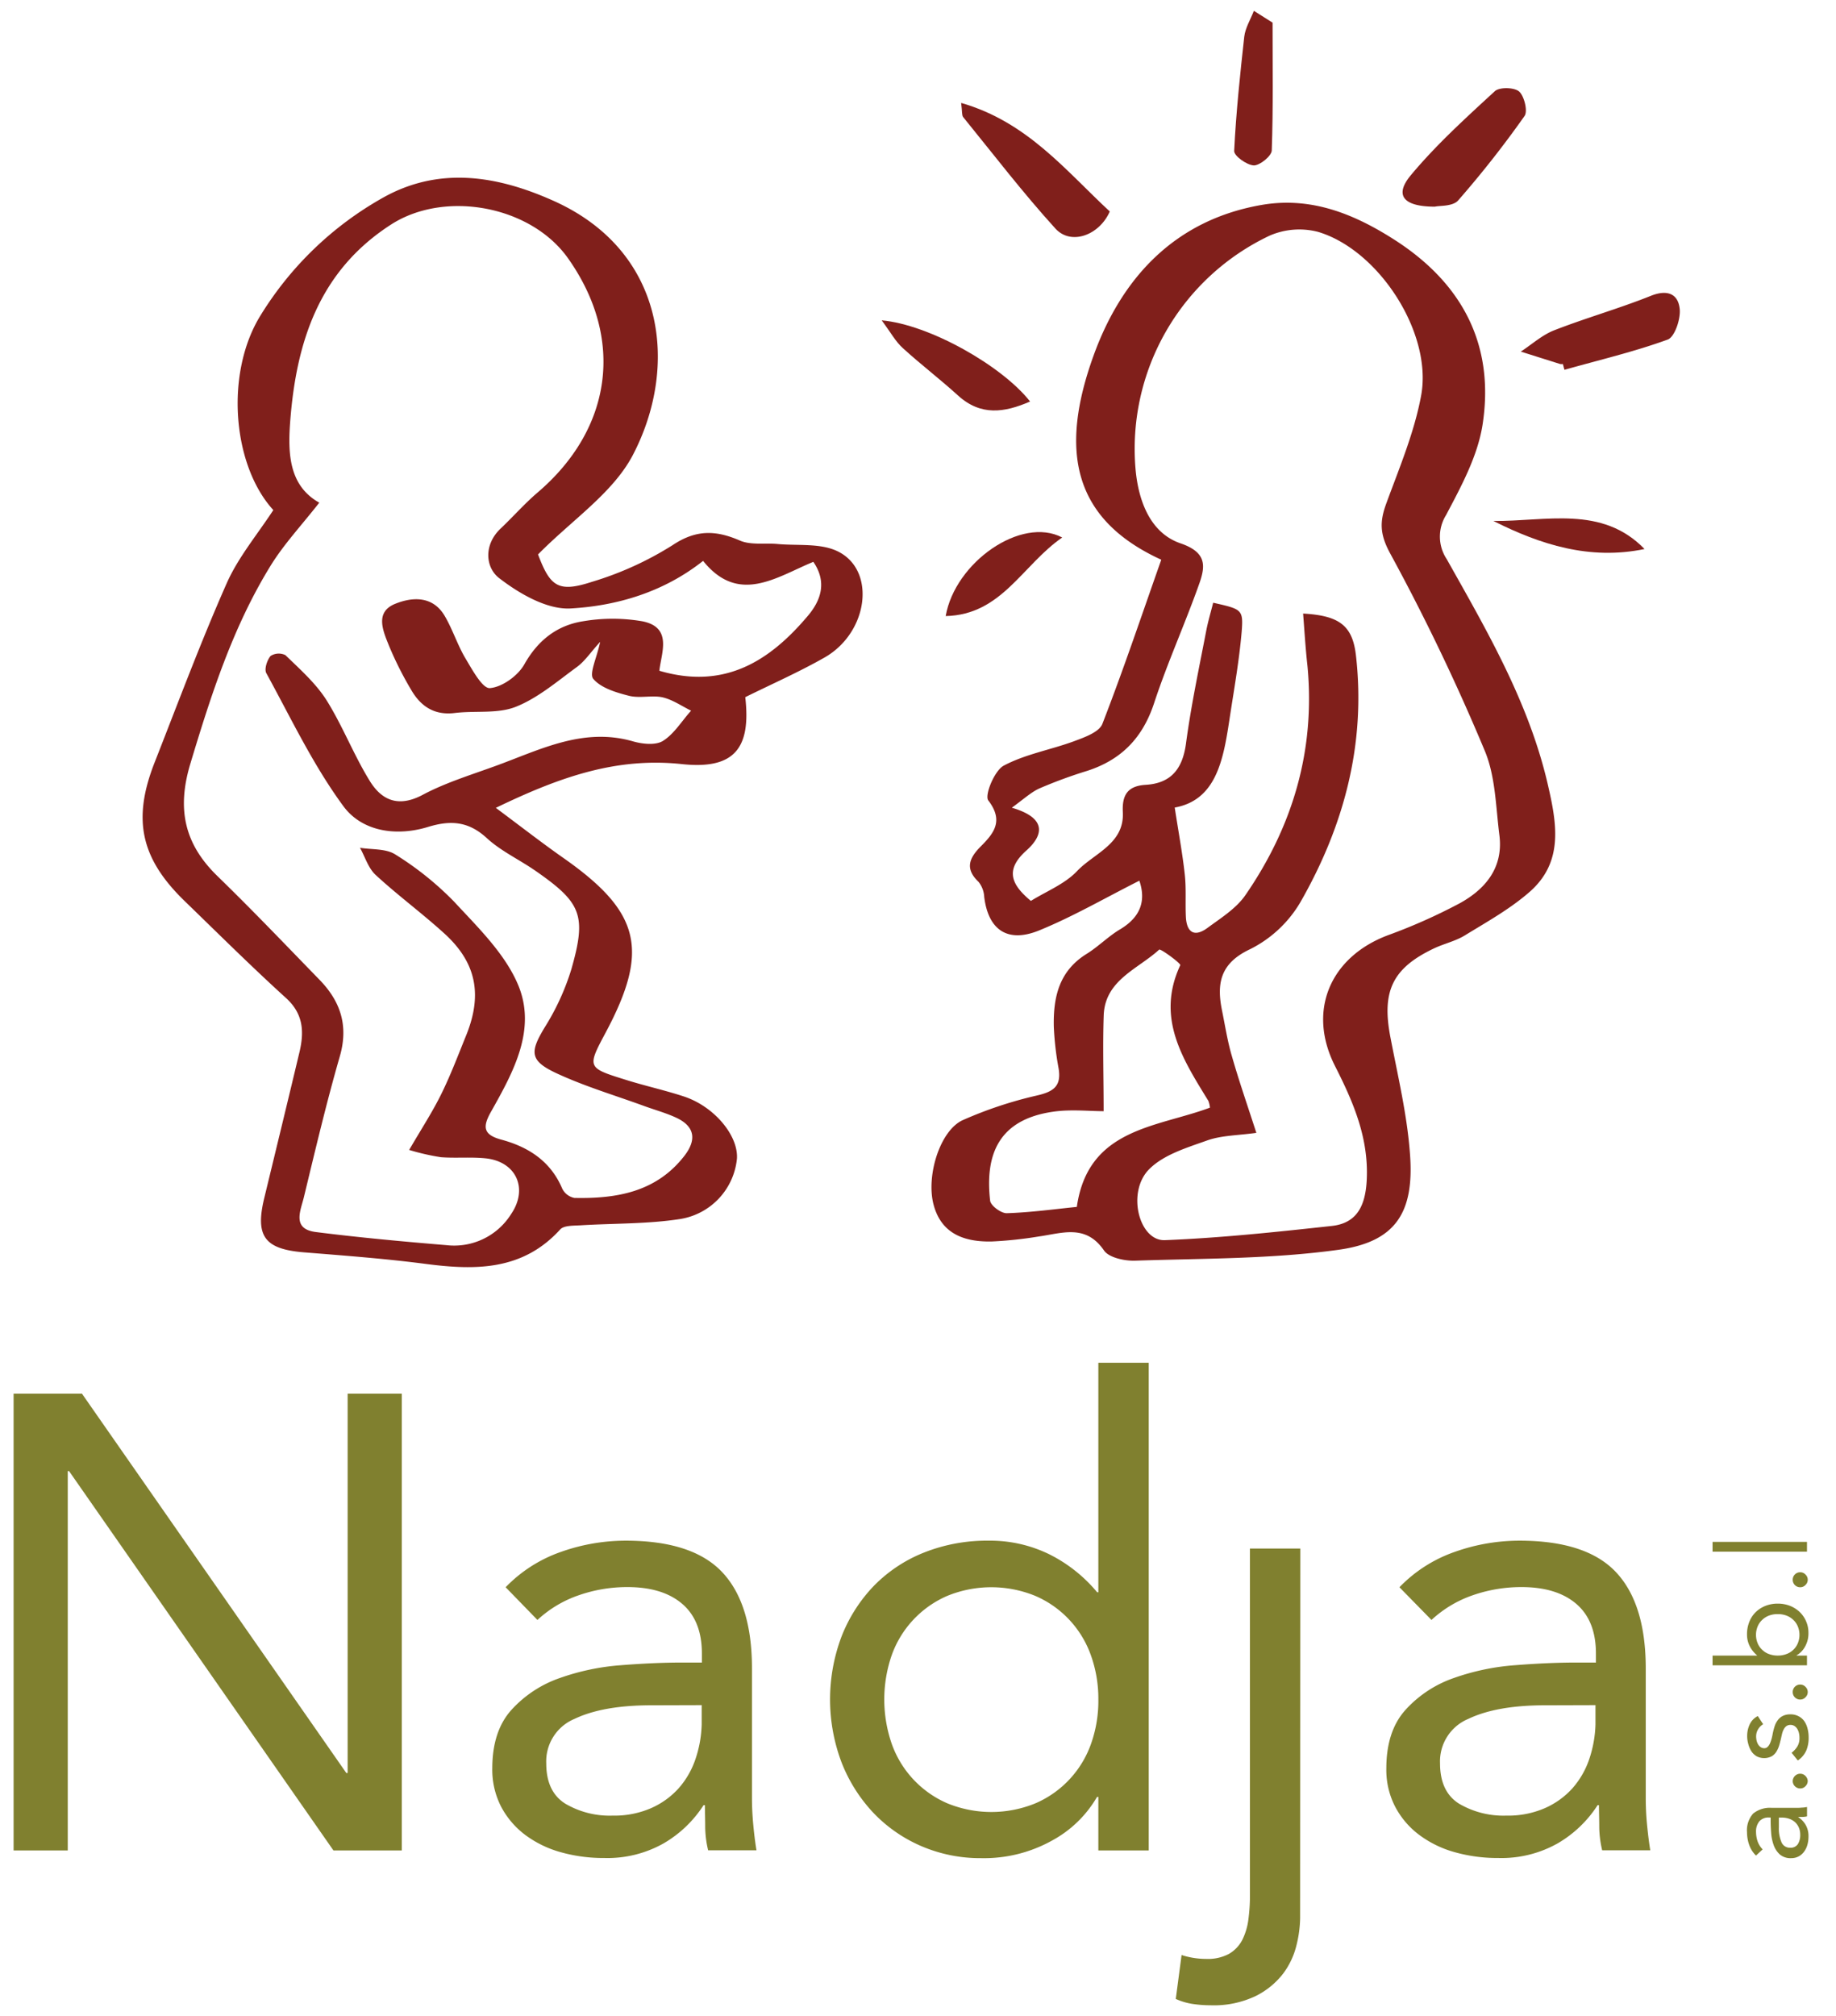 <svg id="Calque_1" data-name="Calque 1" xmlns="http://www.w3.org/2000/svg" viewBox="0 0 364.41 400"><defs><style>.cls-1{fill:#801f1b;}.cls-2{fill:#80802f;}</style></defs><path class="cls-1" d="M106.79,110c2.41,6.38,4,7.62,10.69,5.44a64.92,64.92,0,0,0,16-7.27c4.68-3.13,8.59-3,13.38-.92,2.18.94,5,.45,7.47.68,4,.37,8.41-.2,11.82,1.4,7.81,3.67,6.27,16.13-2.49,21.12-5.08,2.89-10.47,5.26-15.74,7.87,1.16,10.07-2.11,14.4-12.57,13.28-13.07-1.4-24.33,2.59-36.94,8.68,5,3.72,9.13,6.94,13.41,9.94,15.28,10.71,17.14,18.24,8.4,34.63-3.69,6.9-3.7,7,3.8,9.33,3.89,1.24,7.9,2.1,11.77,3.38,6,2,10.75,7.73,10.48,12.3a13.46,13.46,0,0,1-11.3,12c-6.46,1-13.12.84-19.68,1.24-1.4.09-3.33,0-4.08.8-7.41,8.17-16.73,8.15-26.58,6.88-8-1.05-16.16-1.66-24.25-2.31-7.86-.63-9.78-3.17-7.92-10.82,2.35-9.68,4.7-19.35,7-29,.93-4,.74-7.51-2.68-10.63-6.83-6.2-13.38-12.71-20-19.12-8.84-8.52-10.57-16.24-6.09-27.63,4.67-11.87,9.13-23.85,14.29-35.51,2.26-5.12,6-9.58,9.27-14.56-8.17-8.93-9.63-27.28-2.49-38.7A67,67,0,0,1,76,39.23c11.22-6.31,22.77-4.33,33.72.55,22.55,10,25.06,33.09,15.82,50.63C121.56,97.88,113.51,103.18,106.79,110ZM63.37,99.73c-3.53,4.51-7,8.21-9.62,12.44-7.55,12.22-11.87,25.75-16,39.45-2.66,8.92-1.15,15.83,5.4,22.19,6.9,6.7,13.54,13.66,20.25,20.56,4.17,4.28,5.81,9.1,4.05,15.2-2.66,9.22-4.87,18.59-7.13,27.93-.64,2.68-2.47,6.33,2.38,6.94,8.61,1.09,17.27,1.88,25.92,2.6a13.34,13.34,0,0,0,12.86-6.22c3.38-5,1-10.34-5.06-11-2.94-.31-6,0-8.91-.23a45.78,45.78,0,0,1-6.3-1.44c2.46-4.23,4.64-7.56,6.39-11.12,1.88-3.82,3.39-7.84,5-11.8,3.21-8.06,1.86-14.39-4.51-20.12-4.41-4-9.19-7.51-13.54-11.53-1.45-1.34-2.09-3.56-3.1-5.38,2.35.39,5.12.13,7,1.32a61.66,61.66,0,0,1,11.68,9.37c4.71,5.09,10.06,10.27,12.68,16.45,3.76,8.87-.91,17.34-5.32,25.17-1.71,3-1.66,4.6,2,5.59,5.38,1.45,9.8,4.27,12.11,9.74a3.42,3.42,0,0,0,2.41,1.83c8.37.17,16.25-1.16,21.82-8.34,2.43-3.13,2.15-5.83-1.62-7.58-2-.93-4.16-1.52-6.23-2.27-5.88-2.15-11.91-3.93-17.56-6.56-5.33-2.49-5.26-4.21-2.3-9.1a48.31,48.31,0,0,0,5.28-11.51c3.07-10.75,2-13.21-7.16-19.57-3.18-2.2-6.81-3.88-9.62-6.46-3.64-3.35-7.18-3.59-11.68-2.21-6.28,1.92-13.1.93-16.82-4.17-6-8.16-10.38-17.44-15.26-26.34-.44-.79.14-2.58.84-3.41a3,3,0,0,1,2.95-.17c2.89,2.81,6,5.55,8.14,8.91C68,144,70.22,149.83,73.43,155c2.34,3.76,5.63,5.25,10.42,2.72,5-2.67,10.66-4.28,16-6.31,8.28-3.13,16.4-7,25.73-4.34,1.89.55,4.53.84,6-.07,2.24-1.4,3.77-4,5.59-6-1.88-.92-3.69-2.2-5.68-2.65s-4.53.23-6.64-.3c-2.54-.65-5.51-1.52-7.08-3.34-.89-1,.68-4.16,1.35-7.36-1.85,2-3,3.81-4.64,5-3.91,2.85-7.73,6.15-12.13,7.89-3.62,1.42-8,.72-12.09,1.22s-6.77-1.35-8.65-4.59a68.47,68.47,0,0,1-4.48-8.94c-1.14-2.85-2.72-6.5,1.3-8.13,3.43-1.39,7.48-1.61,9.84,2.41,1.58,2.69,2.53,5.76,4.13,8.44,1.35,2.25,3.37,6,4.84,5.87,2.45-.2,5.57-2.46,6.84-4.73,2.71-4.8,6.51-7.72,11.64-8.53a34.79,34.79,0,0,1,11.74,0c6.1,1.19,3.78,6.29,3.41,9.82,13,3.83,22-2,29.56-11,2.24-2.69,3.92-6.37,1-10.61-7.3,3-14.82,8.59-21.88-.19-7.78,6.16-17,8.91-26.29,9.44-4.67.26-10.15-2.91-14.16-6-2.76-2.1-3.16-6.64.3-9.89,2.42-2.29,4.63-4.81,7.17-7,15-12.71,17.45-30.65,6.17-46.59-7.38-10.42-24.41-13.58-35.11-6.7-14.42,9.28-18.9,23.53-20.06,39.47C57.12,90.36,57.52,96.45,63.37,99.73Z"/><path class="cls-1" d="M226.14,174.73c-6.85,3.45-13.19,7.14-19.92,9.88-6.29,2.55-10.07-.16-10.87-6.65a5.21,5.21,0,0,0-1.13-3c-2.81-2.67-1.79-4.8.5-7.09,2.59-2.59,4.51-5.05,1.44-9.06-.79-1,1.22-5.93,3.07-6.91,4.31-2.29,9.36-3.14,14-4.86,2.05-.76,4.93-1.79,5.57-3.42,4.19-10.78,7.87-21.76,11.69-32.57C212.9,103,210.24,89.39,217.05,70.55c5.57-15.41,16.17-27,33.59-29.93,9.71-1.6,18.19,1.85,26.21,7,13.49,8.67,19.88,20.95,17.39,36.77-1,6.19-4.24,12.16-7.23,17.81a8.07,8.07,0,0,0,.14,8.74c8,14.23,16.21,28.3,20,44.44,1.8,7.78,3.34,15.55-3.56,21.58-3.85,3.37-8.45,5.93-12.84,8.62-1.87,1.15-4.14,1.64-6.14,2.59-8.24,3.91-10.38,8.5-8.66,17.52,1.49,7.8,3.37,15.6,3.92,23.48.82,11.47-2.93,17.21-14.15,18.78-13.33,1.86-26.94,1.71-40.43,2.17-2.08.07-5.17-.6-6.15-2-3.62-5.3-8.26-3.46-12.9-2.81a80,80,0,0,1-9.37,1c-6.56.15-10.26-2.31-11.58-7.33-1.51-5.77,1.32-14.78,5.86-16.77a80.58,80.58,0,0,1,14.52-4.83c3.32-.75,5.05-1.78,4.44-5.41a59.45,59.45,0,0,1-.95-8.29c-.12-5.78,1-11,6.5-14.42,2.36-1.46,4.35-3.53,6.74-4.93C226.36,181.93,227.5,178.74,226.14,174.73Zm32.5-53c7.17.41,9.81,2.35,10.49,8.32,2,17.57-2.39,33.89-11.06,49a24,24,0,0,1-9.95,9.27c-5.9,2.77-6.67,6.74-5.58,12.13.63,3.08,1.1,6.2,2,9.21,1.39,4.86,3.06,9.65,4.82,15.1-3.68.52-6.91.49-9.77,1.51-4,1.43-8.63,2.81-11.5,5.7-4.53,4.55-2,14.28,3.11,14.08,11.07-.44,22.11-1.62,33.13-2.82,5.15-.56,6.69-4.22,6.94-9.13.41-8.35-2.66-15.44-6.32-22.65-5.55-11-.86-21.64,10.56-25.91a111.21,111.21,0,0,0,14.2-6.32c5.15-2.83,8.7-7.1,7.89-13.51-.72-5.66-.77-11.71-2.93-16.82a420.65,420.65,0,0,0-18.7-39c-2.14-3.89-2.15-6.38-.82-10,2.6-7.09,5.6-14.18,6.94-21.54C284.29,66,273.64,49.57,261.59,46a14.79,14.79,0,0,0-9.59.75,46.79,46.79,0,0,0-26.63,46.16c.5,6,2.69,12.75,8.94,14.89,5.05,1.73,5,4.3,3.8,7.78-2.82,8-6.34,15.74-9,23.79-2.27,7-6.53,11.39-13.39,13.59a92.65,92.65,0,0,0-9.36,3.44c-1.63.72-3,2-5.53,3.85,7,2.05,6.29,5.45,2.89,8.49-4.25,3.8-3.09,6.7.89,10,3.07-1.91,6.73-3.34,9.17-5.92,3.38-3.56,9.4-5.38,9.08-11.69-.18-3.46,1-5.2,4.53-5.42,5-.3,7.31-3.11,8-8.16,1-7.48,2.57-14.87,4-22.29.36-1.92.93-3.8,1.4-5.68,5.69,1.29,6,1.32,5.66,5.72-.5,5.87-1.56,11.7-2.44,17.53-1.21,8-2.66,15.91-10.85,17.39.75,4.9,1.54,9.1,2,13.33.3,2.74.08,5.54.21,8.31.14,3.11,1.67,4.17,4.3,2.23s5.7-3.85,7.52-6.5c9.42-13.66,13.9-28.8,12.31-45.51C259.13,128.78,258.93,125.47,258.64,121.68Zm-39.59,98.73c-2.88,0-6.42-.39-9.84.08-11,1.5-13.73,8.5-12.69,17.67.11,1,2.19,2.53,3.31,2.49,4.76-.15,9.5-.81,13.9-1.25,2.23-15.65,15.87-15.75,26.42-19.69a5.09,5.09,0,0,0-.31-1.34c-5.09-8.29-10.45-16.48-5.58-26.92.16-.34-3.92-3.34-4.19-3.09-4.18,3.84-10.68,6-11,12.92C218.85,207.5,219.05,213.73,219.05,220.41Z"/><path class="cls-1" d="M284.81,41c-6.41,0-8.07-2.33-4.76-6.27,5-6,10.87-11.32,16.64-16.63.92-.85,3.86-.78,4.83.06S303.28,22,302.6,23a202.7,202.7,0,0,1-13.18,16.76C288.34,41,285.65,40.77,284.81,41Z"/><path class="cls-1" d="M190.77,20.42c13.13,3.77,20.76,13.44,29.5,21.54-2.07,4.72-7.7,6.79-10.79,3.39-6.43-7.07-12.27-14.69-18.31-22.12C190.88,22.87,191,22.18,190.77,20.42Z"/><path class="cls-1" d="M310.2,72.22a2,2,0,0,1-.55,0l-7.8-2.46c2.21-1.44,4.25-3.31,6.65-4.24,6.32-2.46,12.88-4.31,19.17-6.83,3.27-1.3,5.41-.4,5.72,2.61.21,2-1,5.56-2.38,6.07-6.67,2.43-13.64,4.06-20.5,6Z"/><path class="cls-1" d="M252.58,4.49c0,8.45.14,16.9-.16,25.33,0,1.12-2.36,3-3.55,3-1.41-.06-4-1.92-3.91-2.9.37-7.57,1.17-15.11,2-22.64.21-1.76,1.25-3.42,1.91-5.13Z"/><path class="cls-1" d="M175,63.56c9.42.82,23.87,9,29.45,16.1-5.1,2.22-9.79,2.91-14.31-1.2-3.55-3.23-7.39-6.15-10.94-9.39C177.77,67.8,176.82,66,175,63.56Z"/><path class="cls-1" d="M210.83,106.64c-7.94,5.48-12,15.34-23.13,15.59C189.56,111.57,202.69,102.36,210.83,106.64Z"/><path class="cls-1" d="M296.41,103.36c10.41.11,21.55-3.16,30,5.57C315.53,111.18,305.78,108.07,296.41,103.36Z"/><path class="cls-2" d="M2.7,276.51H16.27l52.47,75.26H69V276.51H79.75v90.62H66.18L13.71,291.87h-.26v75.26H2.7Z"/><path class="cls-2" d="M100.36,314.91a28.08,28.08,0,0,1,10.94-7,38.45,38.45,0,0,1,12.87-2.24q13.3,0,19.19,6.27T149.25,331v25.73c0,1.71.09,3.48.26,5.31s.38,3.52.64,5.06h-9.6a20.91,20.91,0,0,1-.58-4.54c0-1.67-.06-3.14-.06-4.42h-.26a23.44,23.44,0,0,1-7.87,7.55,22.68,22.68,0,0,1-11.84,2.94,31.27,31.27,0,0,1-8.64-1.15,21.32,21.32,0,0,1-7-3.39,16.85,16.85,0,0,1-4.8-5.57,16,16,0,0,1-1.79-7.68c0-4.94,1.28-8.83,3.84-11.64a23.2,23.2,0,0,1,9.54-6.27,46.57,46.57,0,0,1,12.28-2.56q6.6-.52,12.1-.52h3.84v-1.79q0-6.52-3.91-9.86t-10.94-3.32a29.11,29.11,0,0,0-9.53,1.6,23,23,0,0,0-8.26,4.92Zm28.93,23.42q-9.6,0-15.24,2.69a9.13,9.13,0,0,0-5.63,8.83c0,3.76,1.26,6.42,3.78,8a17.36,17.36,0,0,0,9.41,2.37,18.19,18.19,0,0,0,7.61-1.48,16,16,0,0,0,5.44-3.9,16.86,16.86,0,0,0,3.33-5.7,23.22,23.22,0,0,0,1.28-7v-3.84Z"/><path class="cls-2" d="M218,356.51h-.26a22.88,22.88,0,0,1-8.9,8.64,27.75,27.75,0,0,1-14.14,3.51,29.56,29.56,0,0,1-11.77-2.36,28.85,28.85,0,0,1-9.54-6.59,31,31,0,0,1-6.34-10,35.34,35.34,0,0,1,0-25.08,30.51,30.51,0,0,1,6.4-10,28.77,28.77,0,0,1,9.92-6.59,33.82,33.82,0,0,1,12.87-2.37,26.69,26.69,0,0,1,12,2.69,29.48,29.48,0,0,1,9.53,7.55H218V270.37h10v96.76H218Zm0-19.33a25.42,25.42,0,0,0-1.48-8.77,20.15,20.15,0,0,0-11-11.77,23.09,23.09,0,0,0-17.54,0,20.21,20.21,0,0,0-11,11.77A26.9,26.9,0,0,0,177,346a20.21,20.21,0,0,0,11,11.77,23.09,23.09,0,0,0,17.54,0,20.15,20.15,0,0,0,11-11.77A25.42,25.42,0,0,0,218,337.18Z"/><path class="cls-2" d="M258.05,380.57a23.58,23.58,0,0,1-.71,5.31,15.46,15.46,0,0,1-2.62,5.63,15.67,15.67,0,0,1-5.44,4.48,19.28,19.28,0,0,1-9,1.86,24.21,24.21,0,0,1-3.52-.26,12.45,12.45,0,0,1-3.39-1l1.15-8.71a15.92,15.92,0,0,0,4.87.77,8.87,8.87,0,0,0,4.54-1,6.88,6.88,0,0,0,2.63-2.75,12.6,12.6,0,0,0,1.21-4,35.74,35.74,0,0,0,.32-4.86V307.23h10Z"/><path class="cls-2" d="M277.76,314.91a28.08,28.08,0,0,1,10.94-7,38.39,38.39,0,0,1,12.86-2.24q13.32,0,19.2,6.27T326.65,331v25.73c0,1.71.08,3.48.26,5.31s.38,3.52.64,5.06H318a20.91,20.91,0,0,1-.58-4.54c0-1.67-.06-3.14-.06-4.42h-.26a23.44,23.44,0,0,1-7.87,7.55,22.71,22.71,0,0,1-11.84,2.94,31.27,31.27,0,0,1-8.64-1.15,21.23,21.23,0,0,1-7-3.39,16.62,16.62,0,0,1-4.8-5.57,15.84,15.84,0,0,1-1.79-7.68c0-4.94,1.28-8.83,3.84-11.64a23.17,23.17,0,0,1,9.53-6.27,46.65,46.65,0,0,1,12.29-2.56q6.6-.52,12.1-.52h3.84v-1.79q0-6.52-3.91-9.86t-10.94-3.32a29.21,29.21,0,0,0-9.54,1.6,23.07,23.07,0,0,0-8.25,4.92Zm28.92,23.42q-9.6,0-15.23,2.69a9.13,9.13,0,0,0-5.63,8.83c0,3.76,1.26,6.42,3.77,8a17.41,17.41,0,0,0,9.41,2.37,18.27,18.27,0,0,0,7.62-1.48,16.06,16.06,0,0,0,5.44-3.9,16.86,16.86,0,0,0,3.33-5.7,23.54,23.54,0,0,0,1.28-7v-3.84Z"/><path class="cls-2" d="M348.53,368.15a5.5,5.5,0,0,1-1.35-2.12,7.67,7.67,0,0,1-.43-2.49,5,5,0,0,1,1.21-3.72,5.25,5.25,0,0,1,3.7-1.14h5a9.21,9.21,0,0,0,1-.05c.35,0,.68-.07,1-.12v1.86a4.7,4.7,0,0,1-.88.11h-.86v.05a4.52,4.52,0,0,1,1.46,1.52,4.43,4.43,0,0,1,.57,2.3,6,6,0,0,1-.22,1.67,4.2,4.2,0,0,1-.66,1.36,3.19,3.19,0,0,1-1.07.93,3.12,3.12,0,0,1-1.49.35,3.27,3.27,0,0,1-2.26-.74,4.59,4.59,0,0,1-1.21-1.85,9,9,0,0,1-.5-2.38c-.06-.85-.1-1.63-.1-2.34v-.75h-.34a2.38,2.38,0,0,0-1.91.76,3.16,3.16,0,0,0-.65,2.12,5.89,5.89,0,0,0,.31,1.85,4.46,4.46,0,0,0,1,1.59Zm4.54-5.6a6.9,6.9,0,0,0,.52,2.95,1.78,1.78,0,0,0,1.71,1.09,1.7,1.7,0,0,0,1.55-.73,3.36,3.36,0,0,0,.46-1.83,3.54,3.54,0,0,0-.29-1.47,3.13,3.13,0,0,0-.75-1.05,3.42,3.42,0,0,0-1.11-.65,4.55,4.55,0,0,0-1.35-.25h-.74Z"/><path class="cls-2" d="M355.82,353.4a1.49,1.49,0,0,1,1.49-1.49,1.42,1.42,0,0,1,1.05.46,1.48,1.48,0,0,1,.44,1,1.46,1.46,0,0,1-.44,1,1.38,1.38,0,0,1-1.05.46,1.46,1.46,0,0,1-1.06-.44A1.43,1.43,0,0,1,355.82,353.4Z"/><path class="cls-2" d="M355.6,347.75a4.92,4.92,0,0,0,1.14-1.25,3.22,3.22,0,0,0,.42-1.72,4.09,4.09,0,0,0-.1-.91,2.86,2.86,0,0,0-.32-.83,1.87,1.87,0,0,0-.56-.59,1.41,1.41,0,0,0-.81-.23,1.34,1.34,0,0,0-.76.21,1.84,1.84,0,0,0-.51.56,3.55,3.55,0,0,0-.34.79c-.08.3-.15.61-.22.92-.12.55-.25,1.07-.4,1.56a5,5,0,0,1-.58,1.3,2.76,2.76,0,0,1-.93.9,3.29,3.29,0,0,1-2.95,0,3.24,3.24,0,0,1-1.06-1A4.93,4.93,0,0,1,347,346a5.6,5.6,0,0,1-.22-1.59,5.33,5.33,0,0,1,.5-2.29,3.52,3.52,0,0,1,1.61-1.65l1.06,1.62a2.9,2.9,0,0,0-1,1,2.7,2.7,0,0,0-.39,1.48,3.9,3.9,0,0,0,.1.81,2.8,2.8,0,0,0,.3.73,1.72,1.72,0,0,0,.51.53,1.23,1.23,0,0,0,.7.21.93.93,0,0,0,.64-.24,2.2,2.2,0,0,0,.46-.64,6,6,0,0,0,.34-.94c.1-.36.18-.73.25-1.11a12.45,12.45,0,0,1,.38-1.46,4.23,4.23,0,0,1,.64-1.21,2.73,2.73,0,0,1,1-.82,3.22,3.22,0,0,1,1.46-.3,3.33,3.33,0,0,1,1.69.4,3.14,3.14,0,0,1,1.12,1,4.62,4.62,0,0,1,.63,1.49,6.88,6.88,0,0,1,.2,1.7,6.43,6.43,0,0,1-.46,2.56,4.65,4.65,0,0,1-1.69,2Z"/><path class="cls-2" d="M355.82,335.71a1.47,1.47,0,0,1,.43-1.06,1.45,1.45,0,0,1,1.06-.43,1.38,1.38,0,0,1,1.05.46,1.41,1.41,0,0,1,0,2.05,1.38,1.38,0,0,1-1.05.46,1.45,1.45,0,0,1-1.06-.43A1.47,1.47,0,0,1,355.82,335.71Z"/><path class="cls-2" d="M339.91,330.4v-1.93h8.82v-.05a5.89,5.89,0,0,1-1.46-1.85,5.09,5.09,0,0,1-.52-2.31,6.54,6.54,0,0,1,.46-2.5,5.55,5.55,0,0,1,1.27-1.92,5.92,5.92,0,0,1,1.94-1.24,6.6,6.6,0,0,1,2.43-.44,6.68,6.68,0,0,1,2.43.44,6.12,6.12,0,0,1,1.93,1.23,5.55,5.55,0,0,1,1.27,1.85,5.63,5.63,0,0,1,.46,2.28,5.33,5.33,0,0,1-.68,2.74,4.4,4.4,0,0,1-1.67,1.72v.05h2.06v1.93Zm12.94-1.93a4.88,4.88,0,0,0,1.69-.29,3.87,3.87,0,0,0,2.28-2.13,4.4,4.4,0,0,0,0-3.39,3.77,3.77,0,0,0-.91-1.3,4.08,4.08,0,0,0-1.37-.84,4.87,4.87,0,0,0-1.69-.28,4.93,4.93,0,0,0-1.7.28,3.94,3.94,0,0,0-1.36.84,3.79,3.79,0,0,0-.92,1.3,4.4,4.4,0,0,0,0,3.39,3.79,3.79,0,0,0,.92,1.3,3.64,3.64,0,0,0,1.36.83A4.93,4.93,0,0,0,352.85,328.47Z"/><path class="cls-2" d="M355.82,313.42a1.47,1.47,0,0,1,.43-1.05,1.45,1.45,0,0,1,1.06-.43,1.38,1.38,0,0,1,1.05.46,1.41,1.41,0,0,1,0,2.05,1.38,1.38,0,0,1-1.05.46,1.45,1.45,0,0,1-1.06-.43A1.47,1.47,0,0,1,355.82,313.42Z"/><path class="cls-2" d="M339.91,307.85v-1.94h18.74v1.94Z"/></svg>